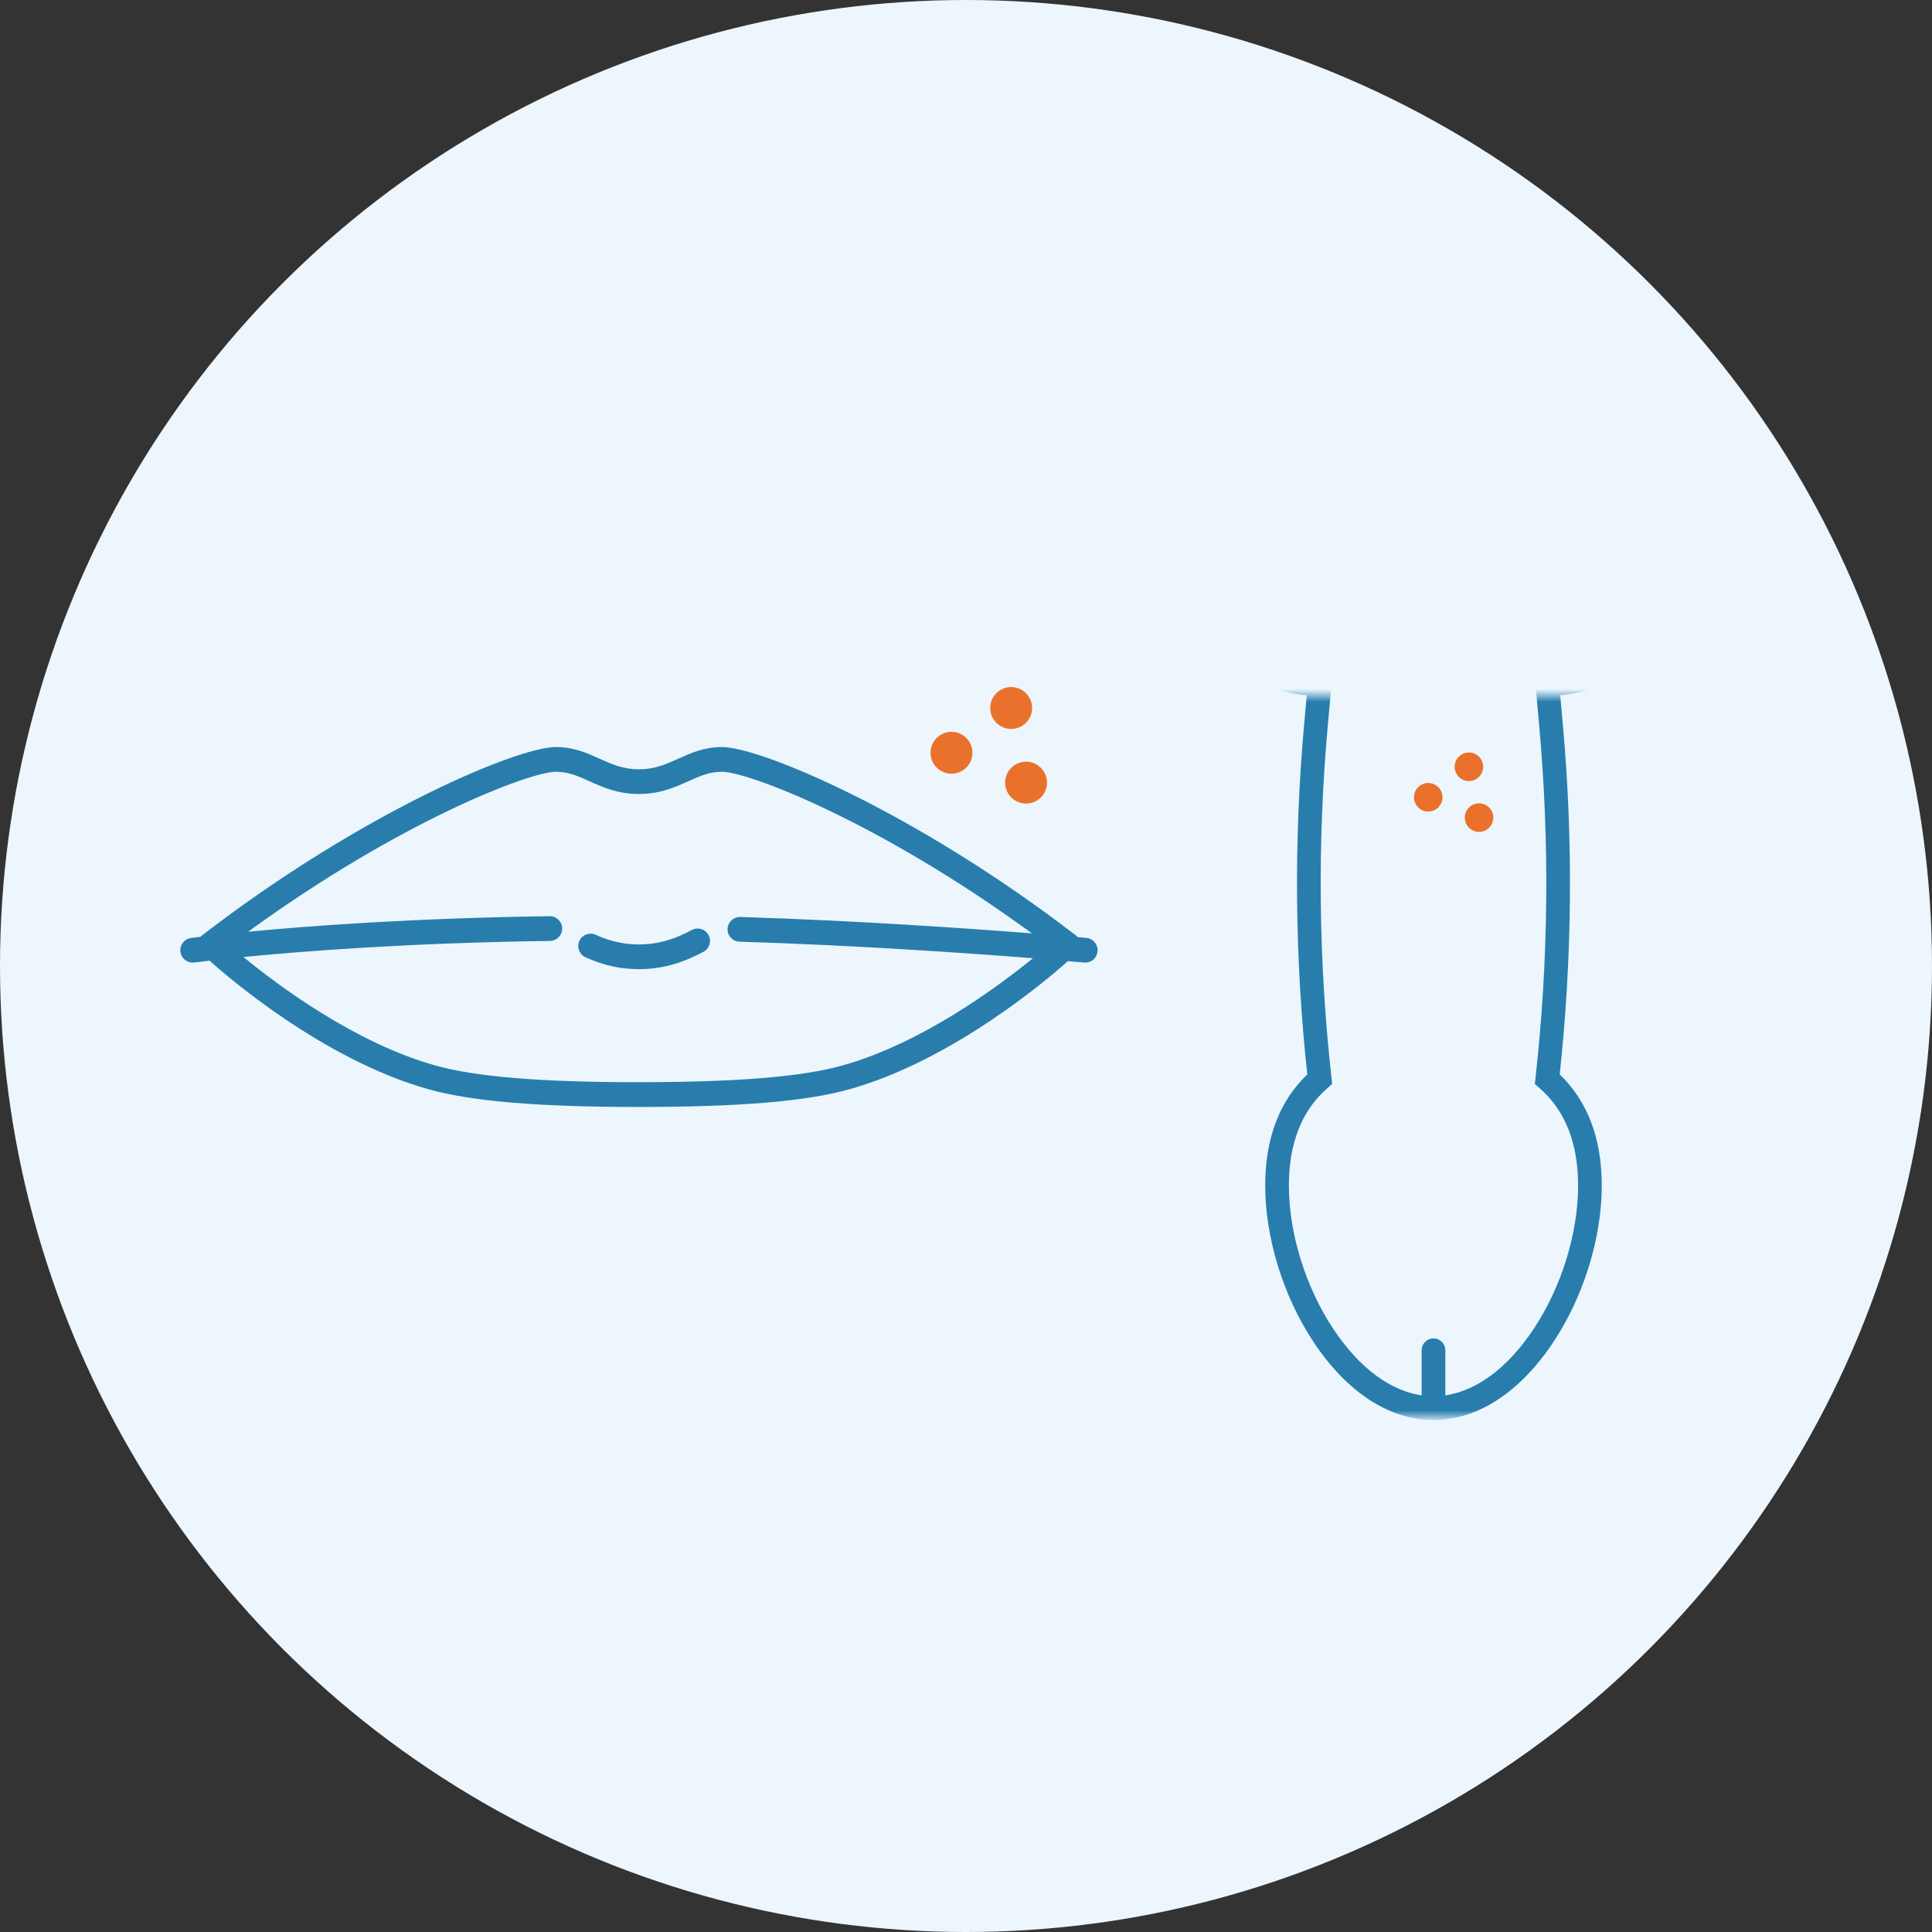 <svg width="150" height="150" viewBox="0 0 150 150" fill="none" xmlns="http://www.w3.org/2000/svg">
<rect x="0" y="0" width="150" height="150" fill="#333333" stroke="none"/>
<circle cx="75" cy="75" r="75" fill="#ECF6FC"/>
<circle cx="79.664" cy="60.762" r="1.626" transform="rotate(150 79.664 60.762)" fill="#EA712C"/>
<circle cx="78.506" cy="54.969" r="1.626" transform="rotate(150 78.506 54.969)" fill="#EA712C"/>
<circle cx="73.872" cy="58.444" r="1.626" transform="rotate(150 73.872 58.444)" fill="#EA712C"/>
<circle cx="114.835" cy="63.479" r="1.108" transform="rotate(150 114.835 63.479)" fill="#EA712C"/>
<circle cx="114.046" cy="59.532" r="1.108" transform="rotate(150 114.046 59.532)" fill="#EA712C"/>
<circle cx="110.888" cy="61.9" r="1.108" transform="rotate(150 110.888 61.9)" fill="#EA712C"/>
<path d="M53.719 72.201C52.609 72.785 51.342 73.325 49.606 73.325C48.078 73.325 46.959 72.897 46.25 72.575C45.767 72.355 45.198 72.57 44.981 73.051C44.761 73.535 44.976 74.103 45.457 74.323C46.842 74.95 48.16 75.245 49.606 75.245C51.761 75.245 53.346 74.566 54.613 73.901C55.081 73.655 55.263 73.074 55.017 72.606C54.772 72.137 54.191 71.955 53.722 72.201H53.719Z" fill="#287DAD"/>
<path d="M84.341 72.818C84.323 72.818 84.088 72.795 83.668 72.759C83.624 72.708 83.576 72.659 83.52 72.616C71.046 63.02 59.011 58 56.057 58C54.669 58 53.648 58.461 52.66 58.906C51.723 59.328 50.838 59.728 49.606 59.728C48.375 59.728 47.489 59.328 46.553 58.906C45.565 58.461 44.543 58 43.156 58C40.202 58 28.166 63.02 15.693 72.616C15.647 72.652 15.609 72.69 15.57 72.731C15.102 72.787 14.846 72.82 14.831 72.823C14.306 72.895 13.937 73.379 14.009 73.903C14.073 74.385 14.485 74.735 14.959 74.735C15.002 74.735 15.046 74.733 15.089 74.728C15.11 74.725 15.514 74.671 16.267 74.584C17.444 75.646 24.995 82.24 33.245 84.564C36.588 85.506 41.787 85.944 49.609 85.944C57.431 85.944 62.63 85.506 65.973 84.564C74.138 82.263 81.613 75.787 82.91 74.623C83.699 74.689 84.147 74.73 84.17 74.733C84.201 74.735 84.229 74.738 84.259 74.738C84.751 74.738 85.168 74.364 85.214 73.865C85.263 73.338 84.874 72.869 84.346 72.82L84.341 72.818ZM49.606 84.022C41.966 84.022 36.931 83.607 33.764 82.714C27.557 80.966 21.586 76.504 18.901 74.303C23.439 73.857 31.791 73.202 42.7 73.053C43.23 73.046 43.655 72.611 43.647 72.081C43.64 71.556 43.212 71.134 42.688 71.134C42.682 71.134 42.677 71.134 42.675 71.134C32.139 71.275 23.958 71.891 19.267 72.339C31.056 63.757 41.139 59.92 43.153 59.92C44.129 59.92 44.886 60.26 45.762 60.654C46.791 61.118 47.961 61.645 49.604 61.645C51.247 61.645 52.417 61.118 53.446 60.654C54.321 60.26 55.079 59.92 56.054 59.92C58.079 59.92 68.254 63.798 80.118 72.467C75.139 72.078 66.406 71.469 57.475 71.195C56.955 71.177 56.502 71.594 56.487 72.124C56.471 72.654 56.886 73.097 57.416 73.112C66.452 73.389 75.282 74.011 80.195 74.397C77.458 76.627 71.574 80.986 65.446 82.711C62.279 83.605 57.245 84.019 49.604 84.019L49.606 84.022Z" fill="#287DAD"/>
<mask id="mask0_683_2673" style="mask-type:alpha" maskUnits="userSpaceOnUse" x="89" y="54" width="45" height="56">
<rect x="89.022" y="54" width="44.545" height="56" fill="#D9D9D9"/>
</mask>
<g mask="url(#mask0_683_2673)">
<path d="M101.73 53.741L101.507 56.205C100.688 65.273 100.772 74.459 101.759 83.512C99.582 85.55 98.48 88.416 98.48 92.04C98.48 96.028 99.852 100.496 102.149 103.99C104.697 107.866 107.945 110 111.295 110C114.645 110 117.894 107.866 120.442 103.99C122.74 100.496 124.111 96.028 124.111 92.04C124.111 88.416 123.008 85.55 120.833 83.512C121.819 74.459 121.904 65.273 121.084 56.205L120.862 53.741C127.206 53.439 132.295 46.765 132.295 38.603C132.295 30.442 126.965 23.455 120.412 23.455C116.883 23.455 113.541 25.462 111.295 28.879C109.05 25.462 105.708 23.454 102.178 23.454C95.626 23.454 90.295 30.25 90.295 38.603C90.295 46.956 95.384 53.439 101.729 53.741L101.73 53.741ZM102.18 24.802C105.538 24.802 108.728 26.933 110.713 30.503L111.296 31.552L111.88 30.503C113.865 26.933 117.054 24.802 120.413 24.802C126.228 24.802 130.958 30.994 130.958 38.603C130.958 46.213 126.228 52.405 120.413 52.405C120.326 52.405 120.238 52.404 120.151 52.4L119.395 52.377L119.753 56.327C120.574 65.42 120.478 74.632 119.466 83.707L119.427 84.059L119.693 84.291C121.738 86.073 122.774 88.681 122.774 92.04C122.774 95.775 121.486 99.964 119.328 103.247C117.212 106.463 114.621 108.345 111.965 108.618L111.965 104.836C111.965 104.464 111.666 104.163 111.296 104.163C110.927 104.163 110.627 104.464 110.627 104.836L110.627 108.618C107.971 108.345 105.379 106.464 103.265 103.247C101.106 99.964 99.818 95.775 99.818 92.04C99.818 88.681 100.855 86.073 102.9 84.291L103.166 84.059L103.127 83.707C102.115 74.633 102.018 65.421 102.84 56.327L103.197 52.377L102.441 52.4C102.354 52.402 102.267 52.405 102.18 52.405C96.365 52.405 91.635 46.213 91.635 38.603C91.635 30.994 96.365 24.802 102.18 24.802Z" fill="#287DAD" stroke="#287DAD" stroke-width="0.5"/>
</g>
</svg>
